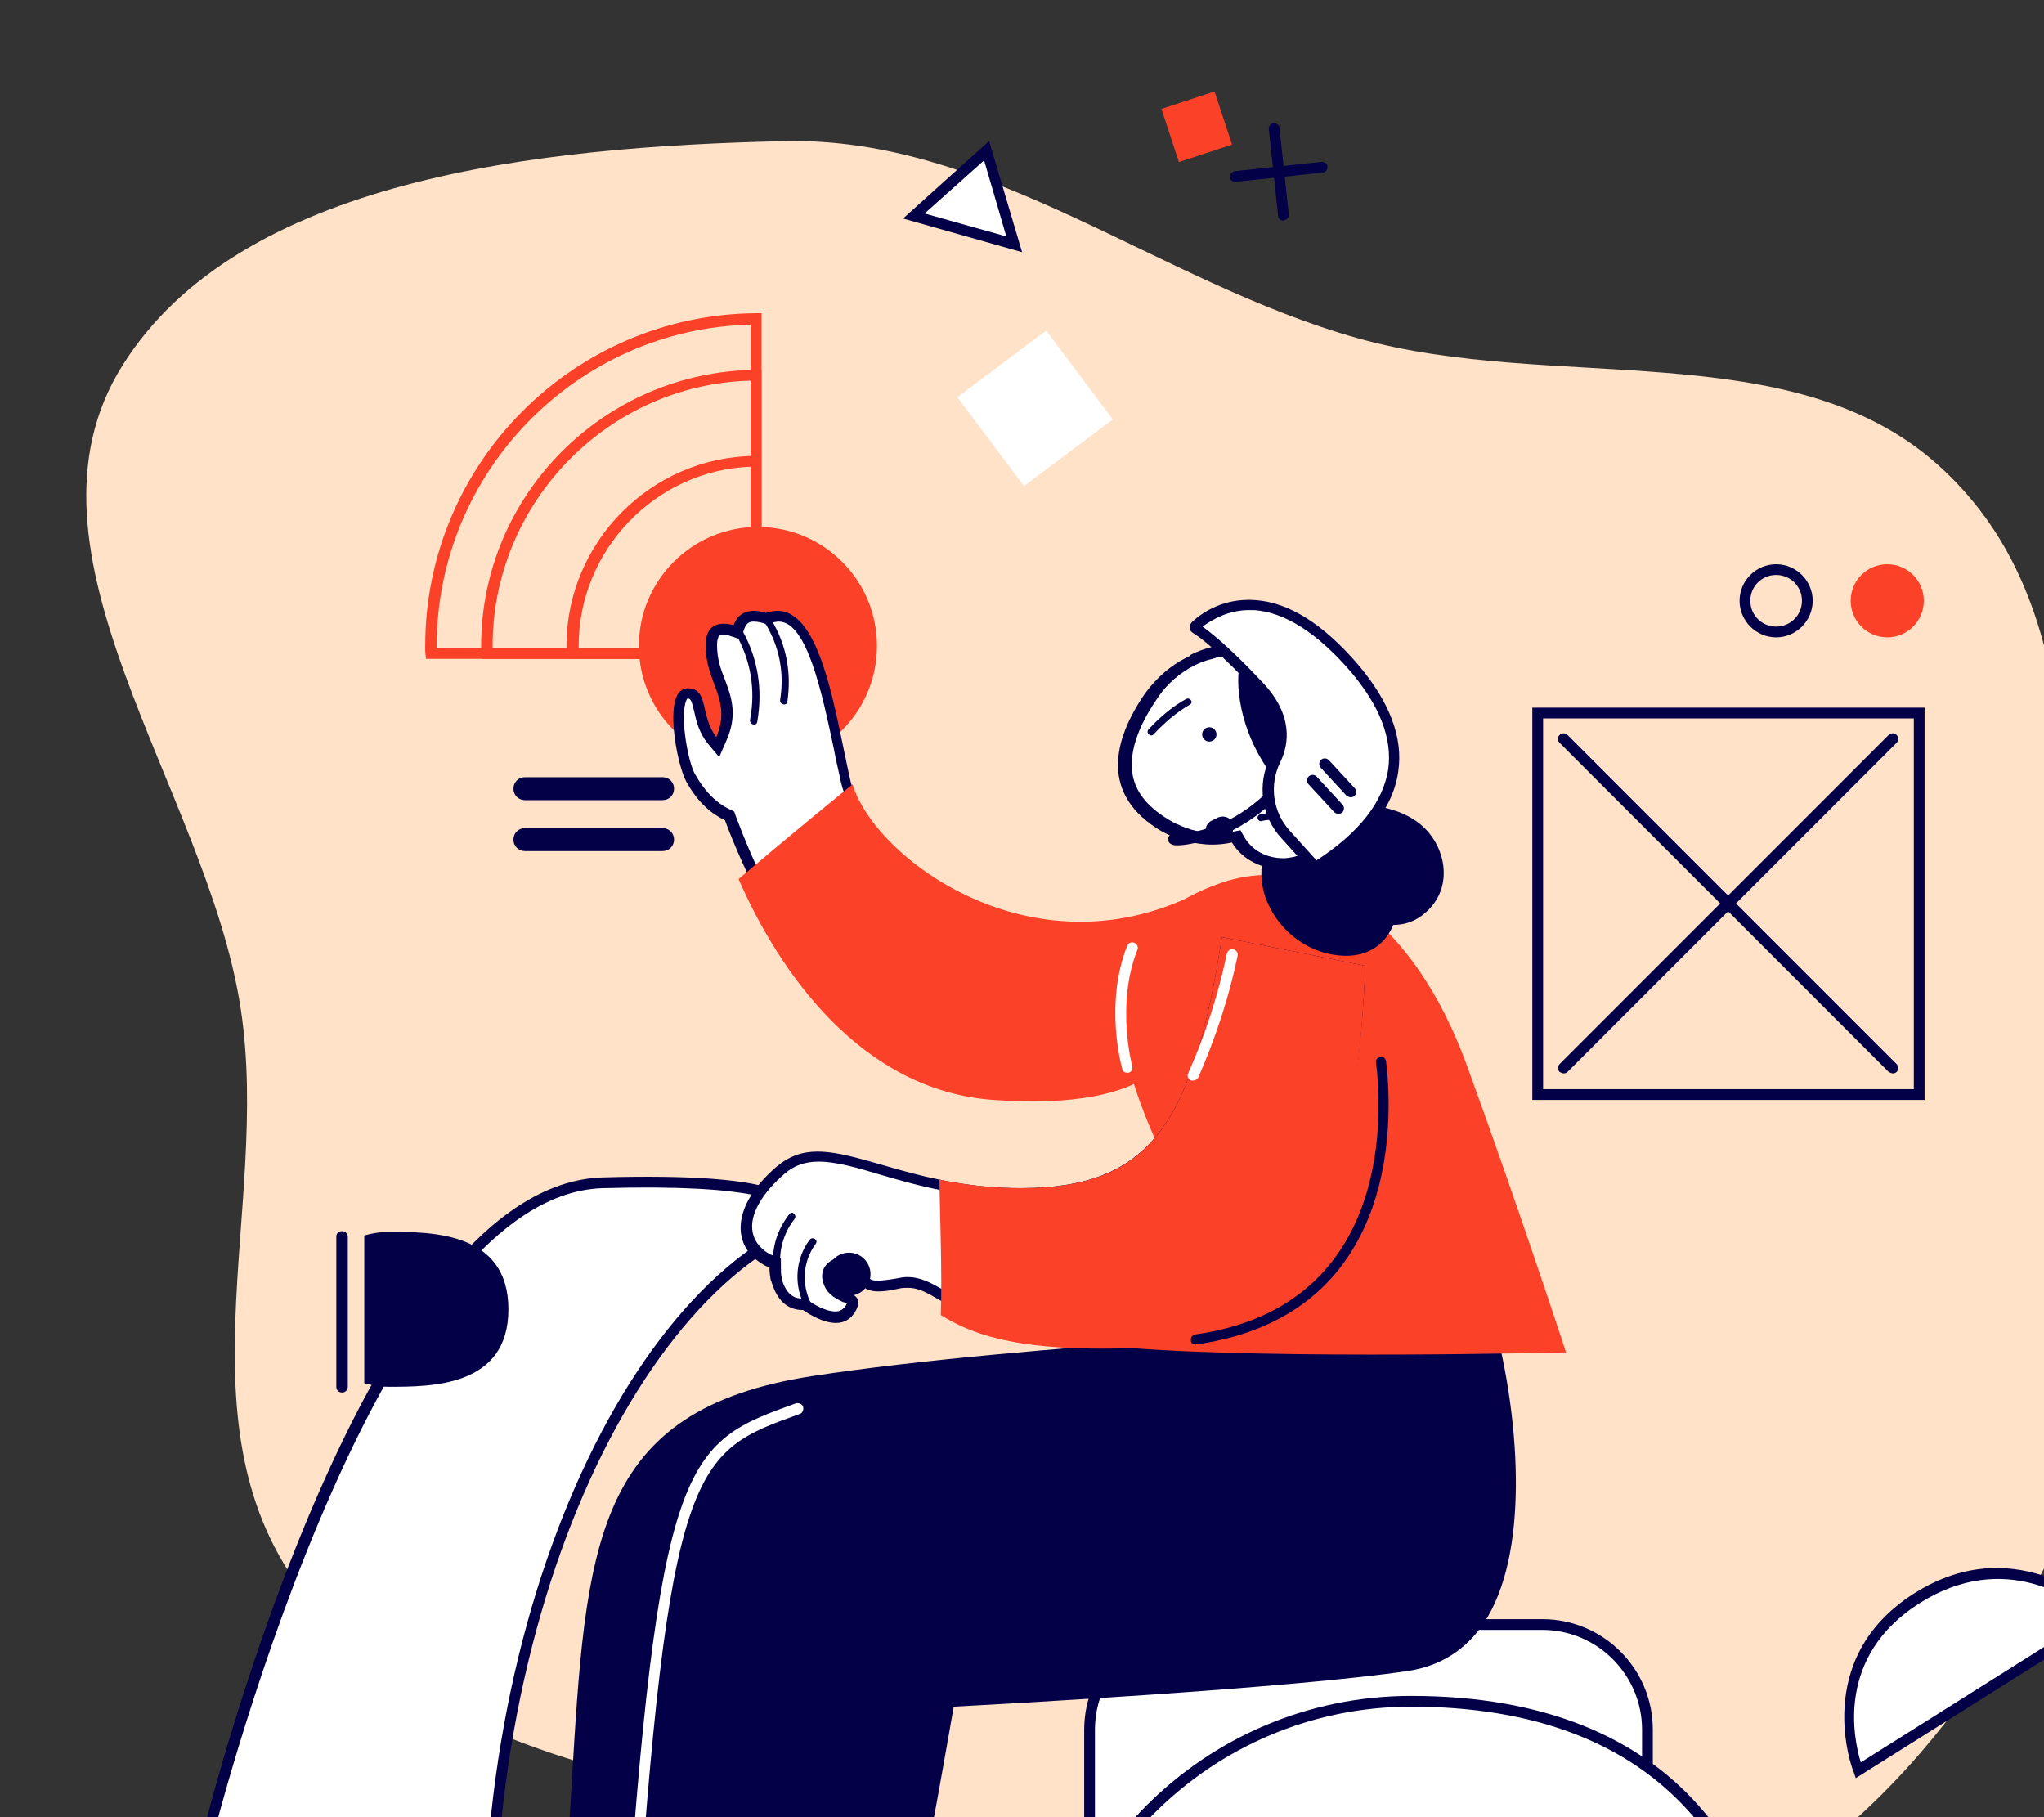 <svg width="270" height="240" viewBox="0 0 270 240" fill="none" xmlns="http://www.w3.org/2000/svg">
<rect x="0" y="0" width="270" height="240" fill="#333333" stroke="none"/>
<g clip-path="url(#clip0)">
<path fill-rule="evenodd" clip-rule="evenodd" d="M125.846 244.3C155.578 252.124 186.367 265.904 214.646 257.602C243.076 249.256 261.516 225.465 273.022 201.093C283.381 179.153 277.919 154.326 274.933 129.913C272.025 106.143 275.514 78.809 255.927 61.343C236.557 44.07 205.135 51.902 179.337 44.667C152.988 37.278 130.679 18.049 103.661 18.64C70.988 19.355 31.642 23.629 16.194 48.237C0.704 72.911 27.303 104.068 31.784 133.137C35.932 160.052 22.564 189.719 41.435 212.022C60.436 234.477 95.931 236.428 125.846 244.3Z" fill="#FFE2C8"/>
<path d="M203.74 261.962C211.412 261.962 217.568 255.711 217.568 248.133V228.432C217.568 220.76 211.317 214.604 203.74 214.604H157.802C150.13 214.604 143.973 220.855 143.973 228.432V248.133C143.973 255.805 150.225 261.962 157.802 261.962H203.74Z" fill="white"/>
<path d="M157.803 215.266C150.604 215.266 144.637 221.139 144.637 228.432V248.133C144.637 255.332 150.509 261.299 157.803 261.299H203.74C210.939 261.299 216.906 255.426 216.906 248.133V228.432C216.906 221.234 211.033 215.266 203.74 215.266H157.803ZM157.803 213.846H203.74C211.791 213.846 218.327 220.381 218.327 228.432V248.133C218.327 256.184 211.791 262.72 203.74 262.72H157.803C149.752 262.72 143.216 256.184 143.216 248.133V228.432C143.216 220.381 149.752 213.846 157.803 213.846Z" fill="#030047"/>
<path d="M233.766 284.503C234.618 280.809 235.092 277.115 235.092 273.326C235.092 242.354 217.38 224.642 186.407 224.642C159.602 224.642 137.723 246.521 137.723 273.326C137.723 277.115 138.196 280.809 139.049 284.503H233.766Z" fill="white"/>
<path d="M186.407 225.401C159.981 225.401 138.386 246.902 138.386 273.423C138.386 276.927 138.765 280.432 139.523 283.842H233.197C233.955 280.432 234.334 276.927 234.334 273.423C234.334 259.405 230.545 247.565 223.252 239.419C215.012 230.137 202.604 225.401 186.407 225.401ZM186.407 223.98C221.737 223.98 235.85 246.144 235.85 273.423C235.85 277.496 235.376 281.474 234.429 285.262H138.481C137.533 281.474 137.06 277.496 137.06 273.423C136.965 246.05 159.129 223.98 186.407 223.98Z" fill="#030047"/>
<path d="M184.797 175.958C188.302 189.976 190.859 217.444 173.81 219.907C156.761 222.464 113.096 224.642 113.096 224.642C113.096 224.642 104.288 276.737 99.836 286.493H55.224C55.224 286.493 55.982 279.578 62.991 276.737C70 273.895 74.263 269.159 76.157 236.008C78.051 202.858 79.188 186.661 107.319 182.399C135.544 178.042 184.797 175.958 184.797 175.958Z" fill="#030047"/>
<path d="M54.467 287.251H100.31L100.5 286.872C104.667 277.59 112.623 231.368 113.665 225.401C118.875 225.117 157.993 223.033 173.811 220.665C177.978 220.002 181.293 217.918 183.661 214.414C189.723 205.321 188.397 187.988 185.366 175.864L185.271 175.296H184.703C184.229 175.296 135.071 177.474 107.319 181.737C78.336 186.188 77.389 203.9 75.494 236.009C73.6 269.35 69.243 273.517 62.802 276.075C55.414 279.011 54.562 286.115 54.562 286.399L54.467 287.251ZM99.458 285.83H56.172C56.551 284.031 58.161 279.484 63.371 277.401C70.569 274.559 75.021 270.297 77.01 236.009C78.904 203.616 79.757 187.325 107.603 183.063C133.745 179.085 178.641 176.906 184.324 176.622C187.166 188.462 188.397 204.942 182.714 213.561C180.535 216.782 177.599 218.676 173.811 219.15C156.951 221.612 113.665 223.886 113.192 223.886H112.623L112.529 224.454C112.339 225.022 103.815 275.222 99.458 285.83Z" fill="#030047"/>
<path d="M197.018 175.958C200.522 189.976 203.08 217.444 186.031 219.907C168.982 222.464 125.317 224.642 125.317 224.642C125.317 224.642 116.509 276.737 112.057 286.493H67.445C67.445 286.493 68.203 279.578 75.212 276.737C82.221 273.895 86.483 269.159 88.378 236.008C90.272 202.858 91.409 186.661 119.539 182.399C147.86 178.042 197.018 175.958 197.018 175.958Z" fill="#030047"/>
<path d="M66.781 287.251H112.624L112.813 286.872C116.981 277.59 124.937 231.368 125.979 225.401C131.188 225.117 170.306 223.033 186.124 220.665C190.292 220.002 193.607 217.918 195.975 214.414C202.036 205.321 200.71 187.988 197.679 175.864L197.585 175.296H197.016C196.543 175.296 147.385 177.474 119.633 181.737C90.649 186.188 89.702 203.9 87.808 236.009C85.913 269.35 81.557 273.517 75.116 276.075C67.728 279.011 66.876 286.115 66.876 286.399L66.781 287.251ZM111.677 285.83H68.391C68.77 284.031 70.38 279.484 75.589 277.401C82.788 274.559 87.24 270.297 89.229 236.009C91.123 203.616 91.975 187.325 119.822 183.063C145.964 179.085 190.86 176.906 196.543 176.622C199.384 188.462 200.616 205.037 194.933 213.561C192.849 216.782 189.818 218.676 186.029 219.15C169.17 221.612 125.884 223.886 125.41 223.886H124.842L124.747 224.454C124.558 225.022 116.128 275.222 111.677 285.83Z" fill="#030047"/>
<path d="M83.168 261.016C83.546 261.016 83.831 260.732 83.831 260.353C88.282 192.915 91.597 191.778 105.616 186.758C105.994 186.664 106.184 186.19 106.089 185.811C105.994 185.432 105.521 185.243 105.142 185.338C90.461 190.642 86.956 191.873 82.41 260.164C82.41 260.638 82.694 261.016 83.168 261.016Z" fill="white"/>
<path d="M102.205 163.929C78.336 178.137 56.741 230.894 67.538 289.619H-8.425C-8.425 289.619 -16.476 244.155 27.094 244.628C27.094 244.628 48.216 157.11 79.852 156.163C111.487 155.215 103.531 161.372 103.531 161.372" fill="white"/>
<path d="M-9.087 290.377L68.391 289.619L68.201 288.767C57.783 232.41 77.484 179.369 102.489 164.498L101.731 163.267C76.442 178.327 56.457 231.558 66.591 288.198L-7.951 288.956C-8.424 285.452 -10.319 267.455 -0.468 255.805C5.499 248.701 14.687 245.197 26.905 245.386H27.473L27.568 244.818C27.757 243.966 48.974 157.773 79.662 156.921C100.689 156.352 103.247 158.91 103.531 159.668C103.72 160.236 102.963 160.804 102.963 160.804L103.815 161.941C104.383 161.467 105.331 160.425 104.857 159.194C104.478 158.152 103.341 154.837 79.662 155.5C48.785 156.352 28.326 235.82 26.337 243.966H26.242C13.929 243.966 4.552 247.66 -1.605 254.953C-12.971 268.402 -9.466 288.956 -9.372 289.808L-9.087 290.377Z" fill="#030047"/>
<path d="M48.119 163.169C49.161 162.885 50.202 162.695 51.339 162.695C57.022 162.695 67.157 162.695 67.157 172.925C67.157 183.154 57.022 183.154 51.339 183.154C50.202 183.154 49.161 182.965 48.119 182.681V163.169Z" fill="#030047"/>
<path d="M45.184 183.914C45.563 183.914 45.942 183.63 45.942 183.156V163.36C45.942 162.981 45.658 162.603 45.184 162.603C44.711 162.603 44.426 162.887 44.426 163.36V183.156C44.426 183.63 44.805 183.914 45.184 183.914Z" fill="#030047"/>
<path d="M203.834 94.882V143.85H252.803V94.882H203.834ZM202.413 93.461H254.224V145.271H202.413V93.461Z" fill="#030047"/>
<path d="M206.581 141.766C206.77 141.766 206.96 141.671 207.054 141.577L250.53 98.102C250.814 97.818 250.814 97.344 250.53 97.06C250.245 96.776 249.772 96.776 249.488 97.06L206.013 140.535C205.728 140.819 205.728 141.293 206.013 141.577C206.202 141.671 206.391 141.766 206.581 141.766Z" fill="#030047"/>
<path d="M250.056 141.766C250.245 141.766 250.435 141.671 250.53 141.577C250.814 141.293 250.814 140.819 250.53 140.535L207.054 97.06C206.77 96.776 206.297 96.776 206.013 97.06C205.728 97.344 205.728 97.818 206.013 98.102L249.488 141.577C249.677 141.671 249.867 141.766 250.056 141.766Z" fill="#030047"/>
<path d="M249.295 84.178C246.628 84.178 244.465 82.015 244.465 79.347C244.465 76.679 246.628 74.517 249.295 74.517C251.963 74.517 254.126 76.679 254.126 79.347C254.126 82.015 251.963 84.178 249.295 84.178Z" fill="#FB4128"/>
<path d="M234.616 75.937C232.722 75.937 231.206 77.453 231.206 79.347C231.206 81.242 232.722 82.757 234.616 82.757C236.511 82.757 238.026 81.242 238.026 79.347C238.026 77.453 236.511 75.937 234.616 75.937ZM234.616 74.517C237.268 74.517 239.447 76.695 239.447 79.347C239.447 81.999 237.268 84.178 234.616 84.178C231.964 84.178 229.786 81.999 229.786 79.347C229.786 76.695 231.964 74.517 234.616 74.517Z" fill="#030047"/>
<path d="M277.621 213.54L245.417 233.809C245.417 233.809 239.734 219.601 253.184 211.077C266.634 202.552 277.621 213.54 277.621 213.54Z" fill="white"/>
<path d="M245.134 234.849L278.854 213.633L278.19 212.97C278.096 212.875 266.73 201.698 252.901 210.412C239.072 219.126 244.755 233.902 244.85 233.997L245.134 234.849ZM276.486 213.443L245.797 232.765C244.85 229.64 242.482 218.747 253.564 211.738C264.835 204.634 274.023 211.265 276.486 213.443Z" fill="#030047"/>
<path d="M160.435 12.079L153.417 14.389L155.728 21.406L162.745 19.096L160.435 12.079Z" fill="#FB4128"/>
<path d="M138.192 43.655L126.456 52.455L135.256 64.191L146.992 55.391L138.192 43.655Z" fill="white"/>
<path d="M120.71 28.476L133.971 32.264L130.372 19.856L120.71 28.476Z" fill="white"/>
<path d="M135.013 33.307L119.29 28.855L130.656 18.626L135.013 33.307ZM122.132 28.192L132.929 31.223L129.993 21.183L122.132 28.192Z" fill="#030047"/>
<path d="M169.49 29.14C169.111 29.14 168.827 28.856 168.827 28.477L167.596 17.017C167.596 16.638 167.88 16.259 168.259 16.259C168.638 16.259 169.016 16.543 169.016 16.922L170.248 28.383C170.248 28.762 169.964 29.046 169.49 29.14C169.585 29.14 169.585 29.14 169.49 29.14Z" fill="#030047"/>
<path d="M163.145 24.025C162.767 24.025 162.482 23.741 162.482 23.362C162.482 22.983 162.767 22.604 163.145 22.604L174.606 21.373C174.985 21.373 175.364 21.657 175.364 22.036C175.364 22.415 175.08 22.794 174.701 22.794L163.145 24.025C163.24 24.025 163.145 24.025 163.145 24.025Z" fill="#030047"/>
<path d="M100.117 101.038C91.434 101.038 84.394 93.998 84.394 85.315C84.394 76.631 91.434 69.592 100.117 69.592C108.801 69.592 115.84 76.631 115.84 85.315C115.84 93.998 108.801 101.038 100.117 101.038Z" fill="#FB4128"/>
<path d="M75.681 87.021H100.497V60.216H99.739C86.005 60.31 74.829 71.582 74.829 85.316C74.829 85.6 74.829 85.979 74.829 86.263V86.926L75.681 87.021ZM99.171 85.6H76.439C76.439 85.505 76.439 85.41 76.439 85.316C76.439 72.624 86.574 62.11 99.171 61.637V85.6Z" fill="#FB4128"/>
<path d="M63.65 87.02H100.59V48.85H99.832C79.847 49.039 63.556 65.33 63.556 85.316C63.556 85.695 63.556 85.979 63.556 86.358L63.65 87.02ZM99.169 85.6H65.071C65.071 85.505 65.071 85.41 65.071 85.316C65.071 66.372 80.32 50.744 99.169 50.27V85.6Z" fill="#FB4128"/>
<path d="M56.262 87.02H100.59V41.366H99.832C75.774 41.556 56.168 61.162 56.168 85.315C56.168 85.504 56.168 85.788 56.168 85.978L56.262 87.02ZM99.169 85.599H57.683C57.683 85.504 57.683 85.41 57.683 85.315C57.683 62.299 76.248 43.355 99.169 42.882V85.599Z" fill="#FB4128"/>
<path d="M101.444 119.034C102.77 117.519 104.096 116.003 105.233 114.583C107.695 111.646 109.969 108.9 113 106.247C112.431 105.206 112.052 104.258 111.768 103.311C111.484 101.891 111.105 100.375 110.821 98.86C109.211 91.093 107.127 81.432 102.77 81.432C102.391 81.432 101.918 81.526 101.444 81.716L101.16 81.811L100.876 81.716C100.876 81.716 100.213 81.432 99.455 81.432C98.508 81.432 97.845 81.905 97.561 82.947L97.371 83.705L96.708 83.421C96.708 83.421 96.235 83.231 95.572 83.231C95.098 83.231 94.719 83.326 94.435 83.61C94.056 83.989 93.961 84.557 93.961 85.41C93.961 87.304 94.53 88.82 95.003 90.24C95.761 92.419 96.614 94.597 95.287 97.818L94.814 98.86L94.056 97.912C93.014 96.586 92.635 95.166 92.446 93.934C92.067 92.135 91.878 91.756 90.836 91.756C90.646 91.756 90.362 91.85 90.173 92.229C88.941 94.313 90.362 101.322 91.309 103.027C92.541 105.3 94.246 106.911 96.14 107.858L96.424 107.952L96.519 108.237C97.75 111.457 99.455 115.151 101.444 119.034Z" fill="white"/>
<path d="M99.55 82.094C98.981 82.094 98.603 82.283 98.319 83.041L97.845 84.462L96.424 83.988C96.424 83.988 96.045 83.799 95.572 83.799C95.287 83.799 95.098 83.893 95.003 83.988C94.909 84.083 94.719 84.367 94.719 85.219C94.719 87.019 95.193 88.345 95.761 89.766C96.614 92.039 97.466 94.407 95.951 97.817L95.003 99.995L93.488 98.195C92.351 96.775 91.972 95.259 91.688 93.933C91.309 92.323 91.215 92.323 90.836 92.228C90.646 92.323 90.078 93.554 90.457 96.775C90.741 99.332 91.404 101.7 91.878 102.363C93.109 104.542 94.624 106.057 96.424 106.909L96.992 107.194L97.182 107.762C98.319 110.793 99.739 114.203 101.539 117.707C102.675 116.476 103.623 115.245 104.665 114.013C107.032 111.172 109.211 108.52 112.052 105.962C111.579 105.015 111.295 104.163 111.105 103.405C110.821 101.984 110.442 100.563 110.158 98.953C108.643 91.849 106.654 82.094 102.865 82.094C102.581 82.094 102.202 82.188 101.823 82.283L101.255 82.472L100.781 82.283C100.686 82.283 100.213 82.094 99.55 82.094ZM99.55 80.673C100.402 80.673 101.16 80.957 101.16 80.957C101.728 80.768 102.202 80.673 102.675 80.673C108.548 80.673 110.348 94.312 112.337 103.121C112.526 104.068 113.094 105.205 113.757 106.341C108.737 110.698 105.612 115.434 101.16 120.264C98.981 116.097 97.087 111.929 95.761 108.33C94.151 107.572 92.257 106.152 90.646 103.215C89.415 101.037 87.426 90.902 90.836 90.902C93.677 90.902 92.446 94.596 94.624 97.343C96.708 92.418 93.204 90.239 93.204 85.219C93.204 82.851 94.53 82.378 95.572 82.378C96.329 82.378 96.898 82.567 96.898 82.567C97.466 81.052 98.603 80.673 99.55 80.673Z" fill="#030047"/>
<path d="M112.622 103.594C115.464 113.255 136.207 128.883 157.897 118.085L154.961 138.071C154.961 138.071 153.54 146.879 131.187 145.269C113.854 144.038 102.961 128.504 97.562 116.096C102.582 111.834 107.602 107.667 112.622 103.594Z" fill="#FB4128"/>
<path d="M98.034 83.23C100.118 86.924 100.781 91.092 100.024 95.354C99.929 95.922 98.982 95.733 99.076 95.07C99.834 91.092 99.171 87.209 97.182 83.704C96.993 83.23 97.75 82.757 98.034 83.23Z" fill="#030047"/>
<path d="M101.917 81.906C103.906 85.221 104.57 88.915 104.001 92.703C103.906 93.272 102.959 93.082 103.054 92.419C103.622 88.82 102.959 85.41 101.065 82.284C100.781 81.906 101.633 81.337 101.917 81.906Z" fill="#030047"/>
<path d="M161.117 116.667C173.904 112.121 186.88 121.877 193.7 140.536C200.519 159.195 206.865 178.612 206.865 178.612C206.865 178.612 168.979 179.559 149.467 178.044C149.467 178.044 158.844 165.257 155.434 156.827C151.929 148.397 138.006 124.813 161.117 116.667Z" fill="#FB4128"/>
<path d="M148.897 141.673C148.992 141.673 148.992 141.673 149.087 141.673C149.466 141.578 149.655 141.2 149.561 140.821C149.561 140.726 147.382 132.77 150.224 125.477C150.413 125.098 150.224 124.719 149.845 124.529C149.466 124.34 149.087 124.529 148.897 124.908C145.867 132.58 148.14 140.821 148.235 141.105C148.235 141.484 148.519 141.673 148.897 141.673Z" fill="white"/>
<path d="M169.926 109.561C170.495 108.046 171.915 107.004 173.62 106.72C178.072 105.868 183.85 105.868 187.544 108.804C190.859 111.456 191.995 116.665 188.87 119.98C187.449 121.496 185.839 122.159 184.039 122.159C183.092 124.527 180.914 126.326 177.598 126.232C173.431 126.137 169.642 123.58 167.748 119.886C165.948 116.476 166.043 111.361 169.926 109.561Z" fill="#030047"/>
<path d="M160.739 88.82C159.318 88.156 158.087 87.399 157.14 86.546C161.213 84.463 165.949 84.557 169.642 87.115C171.063 88.156 172.2 89.388 173.052 90.808C168.79 90.998 164.622 90.524 160.739 88.82Z" fill="#030047"/>
<path d="M169.546 114.013C170.114 114.013 170.588 113.918 171.156 113.823C172.577 113.539 173.524 112.497 173.808 111.171C174.187 109.466 173.335 107.572 171.441 106.056L170.967 105.678L171.346 105.109V105.015C174.282 100.847 174.756 95.543 172.577 91.47L172.388 91.091C172.388 90.996 172.293 90.902 172.198 90.807C172.009 90.523 171.914 90.334 171.725 90.144C171.63 90.049 171.535 89.955 171.441 89.86C171.062 89.386 170.778 89.007 170.304 88.629C170.209 88.534 170.02 88.439 169.925 88.25L169.83 88.155C169.546 87.966 169.357 87.776 169.167 87.587C168.599 87.208 168.031 86.829 167.368 86.545L166.894 86.355H166.705C166.421 86.261 166.231 86.166 165.947 86.166C165.947 86.166 165.663 86.071 165.568 86.071C165.284 85.977 164.905 85.977 164.621 85.882H164.526C164.337 85.882 164.147 85.882 164.053 85.787C163.674 85.787 163.39 85.787 163.011 85.787C162.727 85.787 162.348 85.787 161.969 85.882C161.495 85.882 161.022 85.977 160.643 86.071C160.548 86.071 160.548 86.071 160.453 86.071C160.453 86.071 160.074 86.166 159.98 86.166C159.127 86.355 158.275 86.734 157.517 87.113C155.433 88.155 153.634 89.671 152.308 91.66C149.466 95.827 148.33 99.426 148.993 102.552C149.561 105.109 151.361 107.193 154.297 108.898C154.676 109.087 154.96 109.277 155.339 109.466C155.907 109.75 156.57 109.94 157.138 110.129C158.275 110.414 159.411 110.603 160.548 110.603C161.401 110.603 162.158 110.508 163.011 110.413L163.484 110.319L163.768 110.792C164.905 112.781 166.989 114.013 169.546 114.013Z" fill="white"/>
<path d="M162.918 86.546C162.633 86.546 162.255 86.546 161.97 86.64C161.497 86.64 161.118 86.735 160.739 86.83C160.644 86.83 160.644 86.83 160.55 86.925H160.455C160.36 86.925 160.265 87.019 160.171 87.019C159.318 87.209 158.561 87.493 157.803 87.872C155.908 88.819 154.109 90.334 152.878 92.229C150.983 94.976 148.899 98.954 149.657 102.553C150.131 104.826 151.836 106.815 154.677 108.425C154.961 108.615 155.34 108.804 155.624 108.899C156.193 109.183 156.761 109.373 157.329 109.562C158.371 109.846 159.413 110.036 160.55 110.036C161.307 110.036 162.065 109.941 162.823 109.846L163.865 109.657L164.338 110.509C165.38 112.309 167.275 113.351 169.548 113.351C170.021 113.351 170.495 113.256 170.968 113.161C172.105 112.877 172.863 112.119 173.147 111.077C173.431 109.657 172.673 107.952 170.968 106.72L169.832 105.773L170.779 104.731C173.431 100.848 173.905 96.017 172.105 92.229H172.01L171.726 91.566C171.726 91.471 171.631 91.471 171.631 91.376C171.537 91.187 171.347 90.997 171.253 90.808C171.158 90.713 171.158 90.619 171.063 90.524C170.779 90.145 170.495 89.766 170.116 89.482C170.021 89.387 169.927 89.293 169.737 89.198L169.642 89.103H169.548C169.358 88.914 169.169 88.819 168.979 88.629C168.506 88.251 167.938 87.966 167.274 87.682L167.085 87.588H166.99L166.801 87.493L166.327 87.398V87.303C166.138 87.209 166.043 87.209 165.854 87.209H165.759C165.664 87.209 165.57 87.209 165.475 87.114C165.191 87.019 164.907 87.019 164.622 86.925C164.528 86.925 164.528 86.925 164.433 86.925C164.338 86.925 164.244 86.925 164.149 86.925C163.581 86.546 163.296 86.546 162.918 86.546ZM162.918 85.125C163.296 85.125 163.675 85.125 163.959 85.125C164.149 85.125 164.338 85.125 164.433 85.22C164.528 85.22 164.528 85.22 164.622 85.22C165.001 85.22 165.285 85.314 165.664 85.409C165.759 85.409 165.948 85.504 166.043 85.504C166.327 85.599 166.611 85.693 166.801 85.788C166.896 85.788 166.99 85.788 167.085 85.883C167.274 85.977 167.369 85.978 167.559 86.072C168.222 86.356 168.885 86.735 169.453 87.114C169.642 87.303 169.927 87.493 170.116 87.682L170.211 87.777C170.4 87.872 170.495 88.061 170.59 88.156C171.063 88.535 171.442 89.008 171.726 89.387C171.821 89.482 171.916 89.577 172.01 89.766C172.2 89.956 172.294 90.24 172.484 90.524C172.579 90.619 172.673 90.808 172.673 90.903C175.041 95.165 174.757 100.848 171.537 105.489C171.537 105.489 171.537 105.489 171.537 105.584C175.799 108.899 174.662 113.729 170.968 114.582C170.4 114.677 169.832 114.771 169.169 114.771C166.801 114.771 164.149 113.635 162.728 111.267C161.876 111.456 161.023 111.551 160.171 111.551C158.939 111.551 157.803 111.362 156.572 111.077C155.908 110.888 155.245 110.699 154.677 110.414C154.298 110.225 153.919 110.036 153.541 109.846C145.205 105.016 147.005 97.722 151.267 91.566C152.783 89.482 154.677 87.872 156.761 86.83C157.613 86.356 158.466 86.072 159.318 85.788C159.508 85.693 159.697 85.693 159.887 85.693H159.981C160.455 85.599 161.023 85.504 161.497 85.409C162.255 85.125 162.539 85.125 162.918 85.125Z" fill="#030047"/>
<path d="M159.543 97.919C159.032 97.809 158.707 97.305 158.817 96.793C158.928 96.282 159.432 95.957 159.943 96.067C160.454 96.178 160.779 96.682 160.669 97.193C160.558 97.705 160.054 98.029 159.543 97.919Z" fill="#030047"/>
<path d="M171.346 106.057C167.273 102.458 164.242 97.059 163.674 91.66C163.39 89.482 163.674 87.303 164.242 85.125C166.136 85.314 168.031 85.977 169.641 87.114C175.229 90.997 176.176 99.238 171.914 105.394C171.725 105.679 171.535 105.868 171.346 106.057Z" fill="#030047"/>
<path d="M166.423 107.572C168.602 107.004 170.875 107.951 171.917 109.94C172.201 110.509 171.443 110.982 171.159 110.414C170.307 108.804 168.507 107.951 166.707 108.425C166.139 108.614 165.855 107.762 166.423 107.572Z" fill="#030047"/>
<path d="M151.739 96.302C153.16 94.786 154.77 93.365 156.664 92.323C157.233 92.039 157.706 92.797 157.138 93.081C155.338 94.123 153.823 95.449 152.402 96.965C152.023 97.438 151.266 96.775 151.739 96.302Z" fill="#030047"/>
<path d="M155.531 111.646C157.52 111.646 161.025 110.509 162.635 109.751C165.287 108.425 167.655 106.626 169.549 104.352C169.739 104.163 169.739 104.068 169.833 103.974C170.023 103.595 169.833 103.216 169.455 103.026C169.076 102.837 168.697 103.026 168.507 103.405C166.708 105.489 164.529 107.194 162.067 108.425C160.362 109.278 156.478 110.414 155.152 110.13C154.773 110.036 154.395 110.32 154.3 110.699C154.205 111.077 154.489 111.456 154.868 111.551C155.058 111.646 155.247 111.646 155.531 111.646Z" fill="#030047"/>
<path d="M178.922 88.251C187.636 98.386 185.363 107.289 173.713 114.583L169.735 110.32C167.272 107.668 166.704 103.69 168.314 100.47C169.545 98.007 169.829 94.503 166.135 90.525C158.463 82.379 157.232 83.137 157.895 82.568C160.547 80.295 168.219 75.843 178.922 88.251Z" fill="white"/>
<path d="M173.62 115.53L174.094 115.246C180.44 111.268 184.039 106.721 184.702 101.891C185.365 97.439 183.565 92.703 179.398 87.778C174.757 82.379 170.21 79.537 165.758 79.253C161.686 78.969 158.844 80.863 157.518 82.095C157.423 82.189 157.139 82.474 157.139 82.853C157.139 83.326 157.423 83.516 157.897 83.8C158.749 84.368 161.023 86.073 165.664 90.998C168.505 94.029 169.263 97.155 167.747 100.091C166.043 103.595 166.611 107.858 169.263 110.699L173.62 115.53ZM165.001 80.579C165.19 80.579 165.474 80.579 165.664 80.579C169.737 80.864 173.999 83.61 178.356 88.63C182.239 93.177 183.944 97.534 183.376 101.606C182.713 105.869 179.587 109.942 173.904 113.635L170.4 109.752C168.126 107.289 167.653 103.69 169.074 100.754C170.305 98.291 170.873 94.408 166.706 90.051C162.159 85.22 159.886 83.516 158.844 82.758C160.17 81.811 162.254 80.579 165.001 80.579Z" fill="#030047"/>
<path d="M159.411 110.225C159.695 110.983 160.548 111.267 161.306 110.983L162.063 110.604C162.821 110.32 163.105 109.467 162.821 108.71C162.537 107.952 161.685 107.668 160.927 107.952L160.169 108.331C159.411 108.615 159.032 109.467 159.411 110.225Z" fill="#030047"/>
<path d="M178.453 105.301C178.642 105.301 178.832 105.207 178.927 105.112C179.211 104.828 179.211 104.354 178.927 104.07L175.517 100.376C175.233 100.092 174.759 100.092 174.475 100.376C174.191 100.66 174.191 101.134 174.475 101.418L177.885 105.112C178.074 105.207 178.264 105.301 178.453 105.301Z" fill="#030047"/>
<path d="M176.843 107.481C177.033 107.481 177.222 107.386 177.317 107.292C177.601 107.008 177.601 106.534 177.317 106.25L173.907 102.556C173.623 102.272 173.149 102.272 172.865 102.556C172.581 102.84 172.581 103.314 172.865 103.598L176.275 107.292C176.37 107.386 176.559 107.481 176.843 107.481Z" fill="#030047"/>
<path d="M144.922 175.204C146.248 175.204 147.574 175.204 149.09 175.109C174.19 174.162 178.641 150.956 179.683 128.13L162.066 124.625C158.088 149.914 151.647 157.681 134.977 157.681C127.305 157.681 121.338 155.976 116.507 154.556C113.287 153.608 110.54 152.851 108.172 152.851C106.183 152.851 104.667 153.419 103.247 154.65C100.121 157.302 98.606 160.144 98.795 162.606C98.89 164.122 99.742 165.448 101.163 166.3C101.447 166.49 101.731 166.585 102.015 166.679H102.11L102.584 166.869V167.342C102.584 168.005 102.678 168.479 102.773 168.952V169.047V169.142C103.341 171.226 104.478 172.268 106.183 172.268H106.372L106.562 172.362C106.562 172.362 108.645 173.878 110.445 173.878C111.392 173.878 112.055 173.499 112.434 172.552C112.718 172.078 112.624 171.794 112.624 171.794C112.529 171.605 112.15 171.415 111.676 171.226C110.919 170.847 110.066 170.468 109.498 169.426C109.024 168.574 109.214 167.911 109.498 167.532C110.161 166.49 111.771 166.49 112.055 166.49H112.434L112.624 166.774C112.813 167.058 113.002 167.342 113.192 167.626C114.139 169.142 114.518 169.71 115.939 169.71C116.602 169.71 117.359 169.616 118.591 169.331C119.064 169.237 119.443 169.237 119.917 169.237C121.527 169.237 122.664 169.9 124.179 170.752C127.21 172.552 131.756 175.204 144.922 175.204Z" fill="white"/>
<path d="M162.538 125.381C160.549 137.978 157.992 145.461 154.203 150.386C149.941 155.88 143.974 158.247 134.881 158.247C127.114 158.247 121.052 156.543 116.222 155.122C113.096 154.175 110.349 153.417 108.171 153.417C106.371 153.417 104.951 153.89 103.625 155.027C100.783 157.49 99.173 160.142 99.362 162.32C99.457 163.646 100.215 164.688 101.351 165.446C101.636 165.635 101.825 165.73 102.109 165.825L102.299 165.92L103.151 166.204V167.246C103.151 167.814 103.151 168.287 103.246 168.666V168.761V168.856C103.909 171.224 105.14 171.508 105.992 171.508H106.466L106.845 171.792C107.319 172.171 109.023 173.213 110.349 173.213C111.013 173.213 111.391 172.929 111.77 172.36C111.77 172.266 111.865 172.171 111.865 172.171C111.77 172.076 111.581 171.981 111.391 171.981C110.634 171.603 109.497 171.129 108.929 169.898C108.36 168.666 108.645 167.814 108.929 167.34C109.781 166.014 111.581 165.92 112.054 165.92H112.812L113.191 166.583C113.38 166.867 113.57 167.151 113.759 167.435C114.801 168.95 114.896 169.14 115.938 169.14C116.506 169.14 117.264 169.045 118.4 168.856C118.874 168.761 119.348 168.666 119.821 168.666C121.621 168.666 122.947 169.424 124.462 170.277C127.398 171.981 131.85 174.539 144.826 174.539C146.152 174.539 147.478 174.539 148.899 174.444C173.147 173.592 177.693 151.049 178.735 128.696L162.538 125.381ZM161.402 123.771L180.345 127.559C179.398 151.238 174.662 174.918 149.089 175.865C147.573 175.96 146.247 175.96 144.921 175.96C125.22 175.96 124.273 170.087 119.916 170.087C119.537 170.087 119.158 170.087 118.779 170.182C117.548 170.466 116.696 170.561 116.033 170.561C113.949 170.561 113.57 169.519 112.149 167.34C112.149 167.34 109.308 167.34 110.255 169.235C111.202 171.129 114.328 170.466 113.096 173.023C112.433 174.255 111.486 174.728 110.444 174.728C108.36 174.728 106.087 173.023 106.087 173.023C103.814 173.023 102.583 171.508 101.92 169.329C101.92 169.235 101.825 169.14 101.825 169.14C101.73 168.666 101.636 168.003 101.636 167.34H101.541C101.162 167.246 100.878 167.056 100.594 166.867C96.805 164.593 96.426 159.384 102.583 154.08C104.288 152.659 105.993 152.091 107.982 152.091C113.949 152.091 122 156.921 134.786 156.921C151.93 156.921 157.613 148.397 161.402 123.771Z" fill="#030047"/>
<path d="M124.083 155.785C127.304 156.448 130.808 156.921 134.881 156.921C151.93 156.921 157.613 148.397 161.402 123.771L180.345 127.559C179.398 151.238 175.041 177.096 149.468 178.043C132.987 178.612 127.588 175.675 124.273 173.686C124.462 168.477 124.178 160.994 124.083 155.785Z" fill="#FB4128"/>
<path d="M112.148 171.128C110.578 171.128 109.306 169.856 109.306 168.287C109.306 166.717 110.578 165.445 112.148 165.445C113.717 165.445 114.989 166.717 114.989 168.287C114.989 169.856 113.717 171.128 112.148 171.128Z" fill="#030047"/>
<path d="M106.087 172.076C104.855 169.329 105.14 166.204 106.939 163.741C107.318 163.268 108.076 163.741 107.792 164.215C105.897 166.772 105.803 170.087 107.508 172.834C107.602 172.929 107.602 173.023 107.602 173.023L106.087 172.076Z" fill="#030047"/>
<path d="M103.056 166.865C102.961 164.782 103.624 162.698 104.95 160.993C105.329 160.519 104.666 159.856 104.287 160.33C102.867 162.13 102.109 164.213 102.109 166.392C102.393 166.486 102.677 166.676 103.056 166.865Z" fill="#030047"/>
<path d="M157.897 177.57H157.991C186.028 173.592 183.754 145.651 183.091 140.157C182.997 139.778 182.713 139.494 182.334 139.589C181.955 139.683 181.671 139.968 181.765 140.346C182.428 145.651 184.607 172.455 157.897 176.244C157.518 176.339 157.234 176.623 157.328 177.002C157.234 177.286 157.518 177.57 157.897 177.57Z" fill="#030047"/>
<path d="M157.612 142.714C157.896 142.714 158.18 142.524 158.275 142.335C160.548 137.126 162.348 131.727 163.485 126.233C163.579 125.854 163.295 125.475 162.916 125.381C162.537 125.286 162.159 125.57 162.064 125.949C160.927 131.348 159.222 136.652 156.949 141.767C156.76 142.146 156.949 142.524 157.328 142.714C157.423 142.714 157.517 142.714 157.612 142.714Z" fill="white"/>
<path d="M69.338 105.678H87.524C88.376 105.678 89.039 105.015 89.039 104.163C89.039 103.31 88.376 102.647 87.524 102.647H69.338C68.486 102.647 67.823 103.31 67.823 104.163C67.823 105.015 68.486 105.678 69.338 105.678Z" fill="#030047"/>
<path d="M69.338 112.403H87.524C88.376 112.403 89.039 111.74 89.039 110.888C89.039 110.035 88.376 109.372 87.524 109.372H69.338C68.486 109.372 67.823 110.035 67.823 110.888C67.823 111.74 68.486 112.403 69.338 112.403Z" fill="#030047"/>
</g>
<defs>
<clipPath id="clip0">
<rect width="270" height="240" fill="white"/>
</clipPath>
</defs>
</svg>
